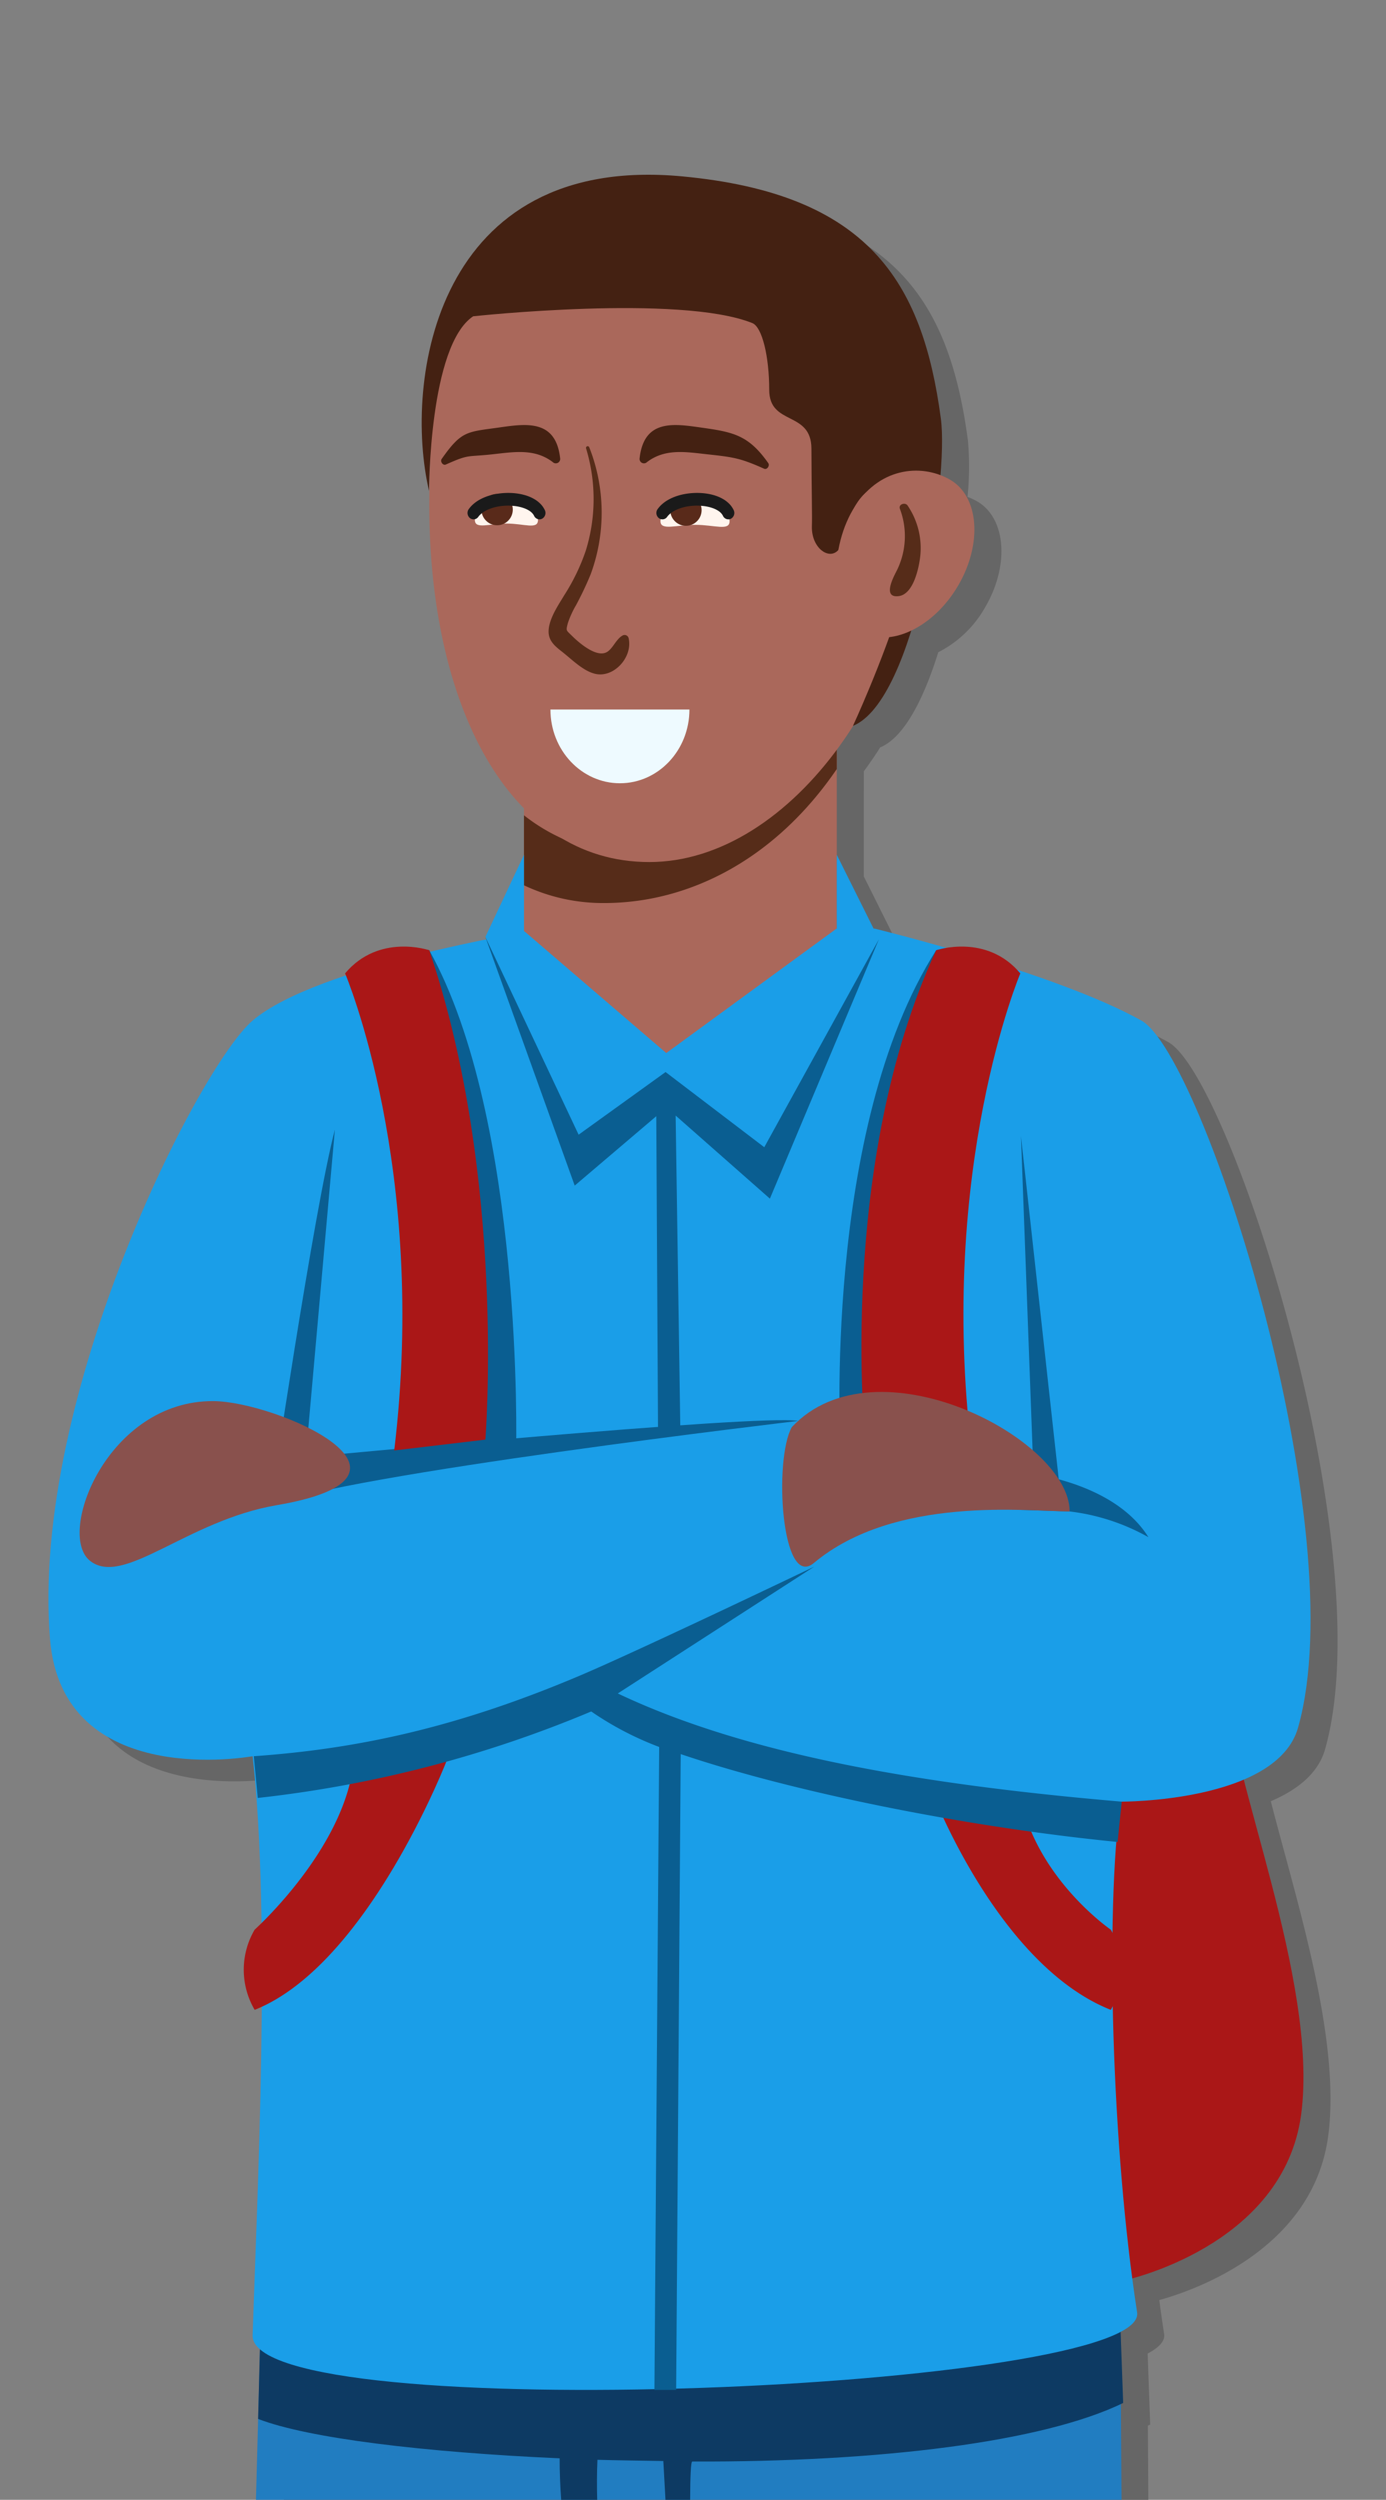 <svg xmlns="http://www.w3.org/2000/svg" xmlns:xlink="http://www.w3.org/1999/xlink" width="256.364" height="462.141" viewBox="0 0 256.364 462.141">
  <rect x="0" y="0" width="256.364" height="462.141" fill="#808080" stroke="none"/>
  <defs>
    <clipPath id="clip-path">
      <rect x="-31.343" y="-1184.128" width="1197.412" height="417.597" style="fill: none"/>
    </clipPath>
  </defs>
  <g id="Fondo">
    <rect x="-70.578" y="-2353.032" width="1199.798" height="2885.758" style="fill: none"/>
  </g>
  <g id="Personaje_2" data-name="Personaje 2">
    <g>
      <path d="M245.098,323.384c10.478-36.943-17.477-124.296-28.995-130.723-6.055-3.379-14.66-6.649-22.995-9.404a14.378,14.378,0,0,0-13.076-4.023c-7.7-2.212-13.296-3.572-13.296-3.572l-.154.001-6.808-13.642V146.181l.002-.003V142.592q1.576-2.128,3.029-4.419c4.417-1.83,8.037-8.916,10.747-17.594a20.756,20.756,0,0,0,8.659-8.295c4.563-7.771,3.878-16.56-1.53-19.63a12.485,12.485,0,0,0-1.72-.796,54.953,54.953,0,0,0,.07-10.443c-3.395-25.505-13.53-41.593-47.858-44.81-45.652-4.278-51.573,37.856-46.812,58.158,0,0,.002-1.957.161-4.909-.078,2.406-.119,4.924-.119,7.567,0,23.641,6.069,44.365,17.518,56.007v1.298l-.003-.002V162.029l-7.14,15.186.16.446c-2.978.6-6.554,1.367-10.386,2.289-.05-.091-.098-.185-.149-.275,0,0-.022-.008-.057-.019-.749-.24-9.515-2.856-15.513,4.293,0,0,.057.135.154.376-7.088,2.361-13.53,5.172-17.266,8.352-9.83,8.367-41.066,69.398-37.475,114.276C16.504,335.18,51.72,328.67,51.72,328.67c1.007,8.778,1.491,19.481,1.654,30.854-.792.78-1.267,1.207-1.267,1.207a14.626,14.626,0,0,0,0,14.831c.442-.176.876-.383,1.312-.583-.165,22.924-1.224,46.31-1.699,60.855a3.405,3.405,0,0,0,1.352,2.471l-.326,12.882.031.012-.274,10.943H212.404l-.086-13.706c.141-.067.291-.132.43-.2l-.472-13.138c2.153-1.135,3.247-2.338,3.052-3.598-.316-2.039-.614-4.142-.898-6.289,6.309-1.737,28.491-9.303,31.255-30.421,2.364-18.062-6.022-43.817-10.627-61.801C239.824,330.96,243.808,327.93,245.098,323.384Z" style="fill: #666"/>
      <g>
        <path d="M207.749,421.634s29.711-6.192,32.938-30.845c3.226-24.653-13.584-63.659-13.455-77.639.129-13.98-13.034-38.795-13.034-38.795l-32.111,4.78-11.236,28.364.496,11.661Z" style="fill: #aa1717"/>
        <polygon points="207.445 462.141 207.226 429.688 48.162 431.833 47.341 462.141 207.445 462.141" style="fill: #217dc1"/>
        <path d="M103.8,462.141h6.663c-.071-2.424-.066-4.891.042-7.401,2.913.095,9.222.17,12.186.224,0,0,.15,2.771.401,7.177h4.56c.02-4.353.132-7.083.399-7.082,34.618.13,64.857-3.607,79.697-10.824l-.522-14.547L48.162,430.754l-.416,16.432c9.213,3.57,30.642,6.159,55.77,7.283C103.515,457.05,103.615,459.611,103.8,462.141Z" style="fill: #0d3a63"/>
        <path d="M240.098,319.385c10.478-36.943-17.477-124.296-28.995-130.723-15.896-8.87-49.367-16.999-49.367-16.999l-63.507.46S58.66,178.514,46.72,188.677C36.89,197.043,5.654,258.074,9.245,302.953,11.504,331.181,46.72,324.67,46.72,324.67c3.425,29.84.827,81.868,0,107.163.291,17.039,165.837,10.06,163.609-4.334-4.706-30.408-5.911-74.021-3.07-94.426C207.259,333.073,236.169,333.237,240.098,319.385Z" style="fill: #1a9ee8"/>
        <polygon points="154.774 171.662 123.235 194.701 96.92 172.123 96.92 99.314 154.774 99.314 154.774 171.662" style="fill: #aa685b"/>
        <path d="M154.776,137.873v4.305c-11.583,16.946-27.605,24.768-43.017,24.768a34.153,34.153,0,0,1-14.841-3.283V150.723a33.953,33.953,0,0,0,21.318,7.3C130.943,158.023,144.069,150.14,154.776,137.873Z" style="fill: #562c19"/>
        <path d="M188.843,210.023l6.992,63.454c6.603,1.794,13.094,5.106,16.582,10.7a39.088,39.088,0,0,0-14.568-4.757l-9.006-.286,2.152-11.055Z" style="fill: #0a5e91"/>
        <path d="M147.625,262.687s-84.738,9.955-97.625,15.659c0,0,8.13-55.115,11.946-69.522l-5.397,60.582S140.629,261.377,147.625,262.687Z" style="fill: #0a5e91"/>
        <path d="M16.624,288.524c6.19,4.978,17.916-7.427,34.553-10.261,31.479-5.361-.103-19.164-11.698-19.242C19.922,258.89,10.391,283.512,16.624,288.524Z" style="fill: #89514d"/>
        <polygon points="154.774 158.022 162.569 173.642 140.448 212.088 123.109 198.188 107.025 209.77 89.777 173.215 96.921 158.022 96.921 172.123 123.235 194.701 154.774 171.662 154.774 158.022" style="fill: #1a9ee8"/>
        <polygon points="162.569 173.642 142.405 221.592 124.972 206.235 125.847 264.884 121.708 263.882 121.391 206.351 106.302 219.182 89.777 173.215 107.025 209.77 123.109 198.188 141.365 212.088 162.569 173.642" style="fill: #0a5e91"/>
        <path d="M170.85,89c0,36.422-24.441,70.368-50.75,70.368S79.402,129.842,79.402,93.42c0-58.301,19.343-57.624,45.652-57.624S170.85,52.578,170.85,89Z" style="fill: #aa685b"/>
        <path d="M127.522,131.167c0,7.53-5.756,13.633-12.855,13.633s-12.855-6.104-12.855-13.633Z" style="fill: #eefaff"/>
        <path d="M142.102,85.612c-3.687-5.247-6.559-5.738-12.451-6.575-5.092-.723-10.581-1.555-11.355,5.769a.816.816,0,0,0,1.221.743c3.408-2.715,7.332-1.997,11.369-1.556,4.805.525,6.027.688,10.46,2.661C141.869,86.888,142.438,86.09,142.102,85.612Z" style="fill: #442112"/>
        <path d="M81.701,84.84c3.687-5.247,4.671-4.966,10.563-5.803,5.092-.723,10.581-1.555,11.355,5.769a.816.816,0,0,1-1.221.743c-3.408-2.715-7.332-1.997-11.369-1.556-4.805.525-4.14-.083-8.572,1.889C81.934,86.116,81.365,85.318,81.701,84.84Z" style="fill: #442112"/>
        <path d="M87.522,58.471s38.202-4.132,51.632,1.257c1.847.741,3.127,6.273,3.127,12.348,0,6.702,7.781,3.796,7.806,10.862.029,8.368.154,12.422.085,14.268-.182,4.877,4.625,7.341,5.727,2.721,1.621-6.795,3.91-10.157,8.661-10.668,14.825-1.597-6.792,44.934-6.792,44.934,11.602-4.722,17.739-45.696,16.264-56.778-3.395-25.505-13.53-41.593-47.858-44.81-45.652-4.278-51.573,37.856-46.812,58.158C79.361,90.762,79.361,63.916,87.522,58.471Z" style="fill: #442112"/>
        <path d="M157.752,94.239c-4.563,7.771-4.002,19.486,1.405,22.556,5.408,3.07,13.491-.741,18.053-8.512,4.563-7.771,3.878-16.56-1.53-19.631S162.315,86.468,157.752,94.239Z" style="fill: #aa685b"/>
        <path d="M167.892,93.482c-.443-.716-1.774-.249-1.436.595a14.303,14.303,0,0,1-.691,11.62c-.551,1.079-2.56,4.903.469,4.507,2.757-.36,3.728-5.255,3.974-7.307A13.984,13.984,0,0,0,167.892,93.482Z" style="fill: #562c19"/>
        <path d="M116.273,117.976a.763.763,0,0,0-1.126-.486c-1.247.713-1.793,2.467-2.95,3.087-1.914,1.024-5.117-1.752-6.438-3.065-1.058-1.051-1.097-.855-.736-2.276a17.341,17.341,0,0,1,1.509-3.329,60.338,60.338,0,0,0,2.721-5.738,32.928,32.928,0,0,0-.25-23.455.313.313,0,1,0-.601.176,32.152,32.152,0,0,1-.076,18.984,37.803,37.803,0,0,1-3.927,8.115c-1.1,1.842-2.824,4.309-2.924,6.587-.085,1.946,1.266,2.948,2.596,3.996,1.791,1.411,3.92,3.595,6.191,4.035C113.604,125.253,117.068,121.476,116.273,117.976Z" style="fill: #562c19"/>
        <path d="M69.522,181.688s12.545,36.08,6.257,88.196l19.688-2.005s1.453-60.774-16.065-92.204C79.402,175.674,75.791,174.215,69.522,181.688Z" style="fill: #0a5e91"/>
        <path d="M184.165,181.688S168.87,217.767,175.158,269.884l-19.688-2.005s-3.432-59.055,17.687-92.204C173.157,175.674,177.896,174.215,184.165,181.688Z" style="fill: #0a5e91"/>
        <path d="M63.832,179.949S79.205,216.029,72.917,268.145l16.86-2.005s3.909-48.489-10.375-90.466C79.402,175.674,70.101,172.477,63.832,179.949Z" style="fill: #aa1717"/>
        <path d="M82.739,325.207S68.115,363.211,47.107,371.561a14.625,14.625,0,0,1,0-14.831s14.093-12.636,17.641-27.18Z" style="fill: #aa1717"/>
        <path d="M188.727,179.949s-15.295,36.08-9.007,88.196l-19.688-2.005s-5.259-50.806,13.124-90.466C173.157,175.674,182.458,172.477,188.727,179.949Z" style="fill: #aa1717"/>
        <path d="M172.291,330.966s12.153,32.246,33.161,40.595a14.625,14.625,0,0,0,0-14.831s-12.922-8.84-16.47-23.384Z" style="fill: #aa1717"/>
        <path d="M150.546,288.944c15.02-12.544,39.57-9.523,47.303-9.523-0-13.478-35.908-32.131-51.391-15.59C143.093,269.83,144.526,293.971,150.546,288.944Z" style="fill: #89514d"/>
        <path d="M46.948,324.67c19.118-1.35,37.457-5.243,60.14-14.83,11.042-4.667,43.524-20.22,43.524-20.22L114.27,313.068c23.851,11.321,56.065,16.829,93.218,20.005l-.771,7.45c-28.452-2.8-60.206-9.277-80.809-16.245l-.84,117.545h-4.021l.879-118.863a58.38,58.38,0,0,1-12.57-6.563,221.814,221.814,0,0,1-61.675,15.989Z" style="fill: #0a5e91"/>
        <g>
          <path d="M134.943,96.381c-.005,1.819-2.783.653-6.312.644s-6.471,1.141-6.466-.677,2.869-3.285,6.397-3.276S134.947,94.563,134.943,96.381Z" style="fill: #fff5ee"/>
          <circle cx="126.876" cy="94.305" r="2.899" style="fill: #592a1a"/>
        </g>
        <g>
          <path d="M99.508,96.141c-.005,1.819-2.543.654-5.767.646s-5.912,1.143-5.907-.676,2.622-3.286,5.846-3.278S99.512,94.323,99.508,96.141Z" style="fill: #fff5ee"/>
          <circle cx="91.95" cy="94.206" r="2.899" style="fill: #592a1a"/>
        </g>
        <path d="M99.785,96.012a1.106,1.106,0,0,1-.995-.653c-.441-.938-1.886-1.639-3.77-1.829-2.75-.28-5.506.571-6.549,2.019a1.07,1.07,0,0,1-1.557.221,1.227,1.227,0,0,1-.208-1.652c1.761-2.443,5.55-3.232,8.525-2.933,2.721.275,4.743,1.413,5.547,3.123a1.212,1.212,0,0,1-.498,1.58A1.052,1.052,0,0,1,99.785,96.012Z" style="fill: #1a1a1a"/>
        <path d="M134.716,96.012a1.106,1.106,0,0,1-.995-.653c-.441-.938-1.885-1.639-3.769-1.829-2.754-.28-5.507.571-6.551,2.019a1.068,1.068,0,0,1-1.557.22,1.226,1.226,0,0,1-.207-1.651c1.761-2.444,5.556-3.232,8.526-2.933,2.721.275,4.742,1.413,5.546,3.123a1.212,1.212,0,0,1-.498,1.58A1.052,1.052,0,0,1,134.716,96.012Z" style="fill: #1a1a1a"/>
      </g>
    </g>
  </g>
</svg>
